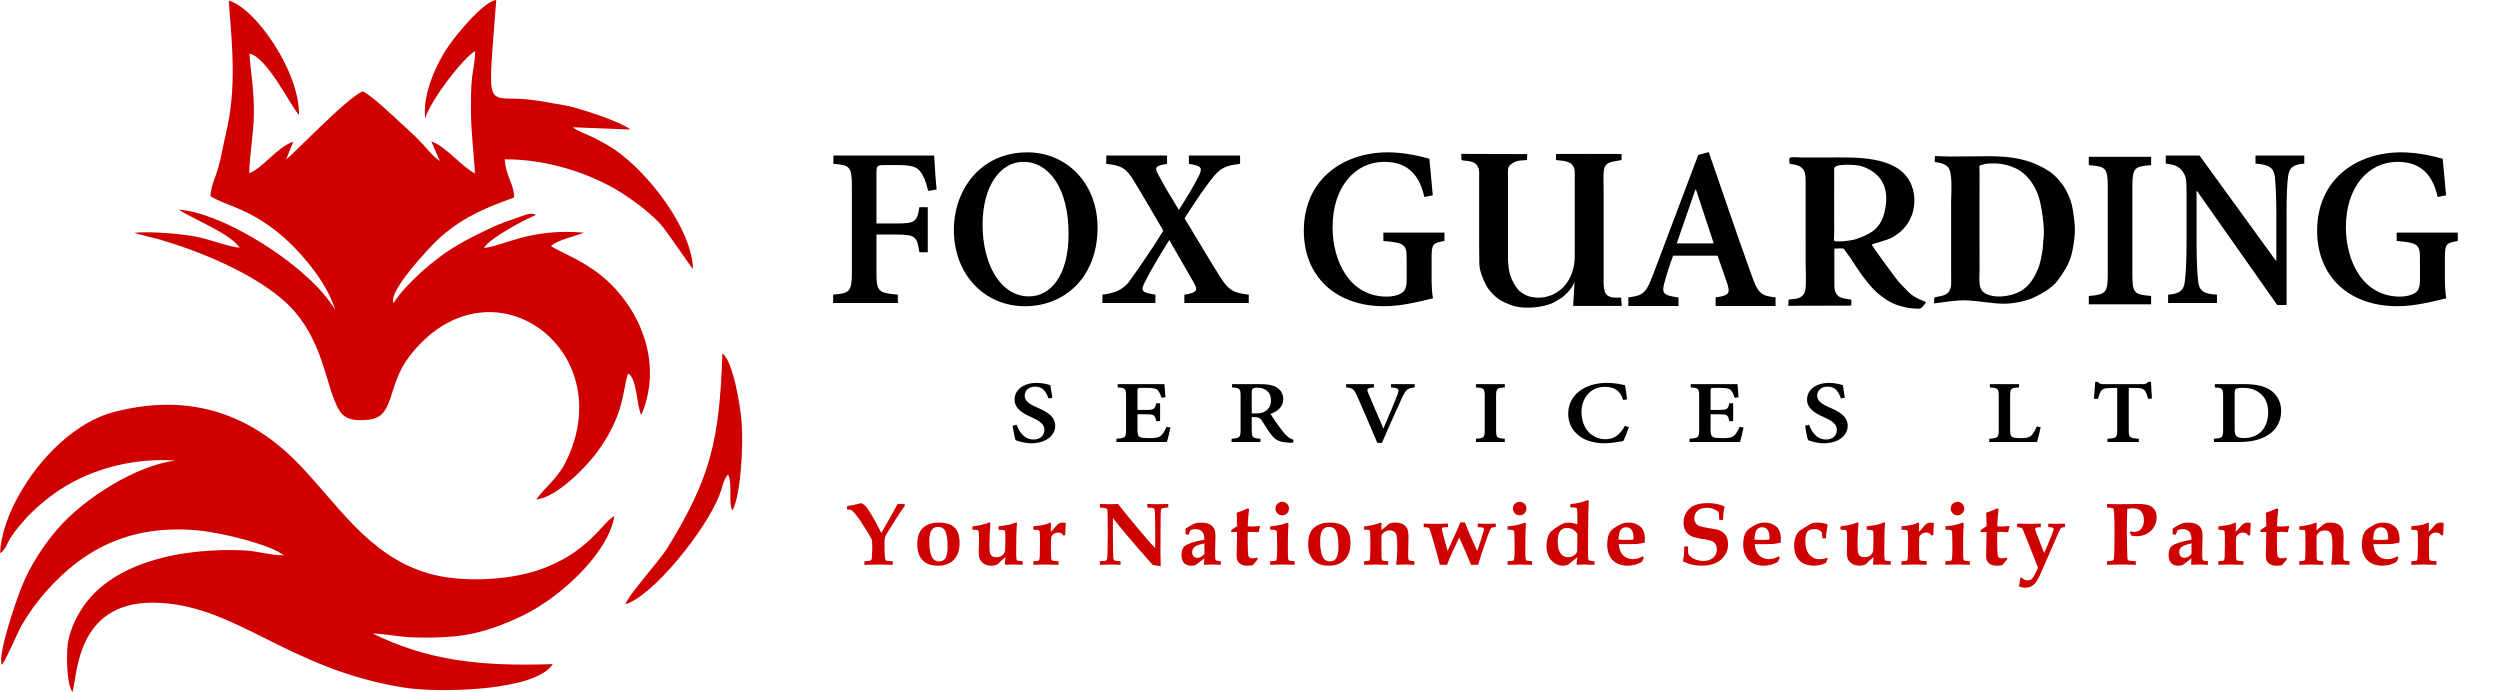 <?xml version="1.0" encoding="UTF-8"?>
<!DOCTYPE svg PUBLIC "-//W3C//DTD SVG 1.1//EN" "http://www.w3.org/Graphics/SVG/1.1/DTD/svg11.dtd">
<!-- Creator: CorelDRAW 2021 (64-Bit) -->
<svg xmlns="http://www.w3.org/2000/svg" xml:space="preserve" width="16.39in" height="4.536in" version="1.1" style="shape-rendering:geometricPrecision; text-rendering:geometricPrecision; image-rendering:optimizeQuality; fill-rule:evenodd; clip-rule:evenodd"
viewBox="0 0 3070.03 849.69"
 xmlns:xlink="http://www.w3.org/1999/xlink"
 xmlns:xodm="http://www.corel.com/coreldraw/odm/2003">
 <defs>
  <style type="text/css">
   <![CDATA[
    .fil0 {fill:none}
    .fil3 {fill:black}
    .fil1 {fill:#CF0000}
    .fil2 {fill:black;fill-rule:nonzero}
    .fil4 {fill:#CF0000;fill-rule:nonzero}
   ]]>
  </style>
 </defs>
 <g id="Layer_x0020_1">
  <rect class="fil0" y="2.8" width="3070.03" height="846.89"/>
  <g id="_2745246429792">
   <path class="fil1" d="M522.11 145.3c6.74,-22.47 45.51,-72.87 61.25,-82.71 0.52,9.22 -2.6,23.39 -3.63,32.08 -1.54,13.03 -1.45,26.67 -1.46,39.82 -0.03,28.2 3.61,52.49 4.88,78.43 -15.9,-7.84 -35.9,-33.41 -53.63,-39.37l10.64 24.25c-8.17,-5.19 -16.07,-15.56 -22.48,-22.29 -8.27,-8.68 -14.09,-13.96 -22.9,-21.94 -12.02,-10.88 -36.84,-35.25 -49.35,-41.38 -18.65,6.98 -88.45,80.44 -94.14,83.58l8.83 -21.73c-19.79,6.32 -38.39,33.5 -54.17,38.56 0.69,-25.68 5.37,-46.23 5.74,-73.4 0.38,-28.37 -3.76,-48.1 -5.41,-73.36 22.23,4.38 53.02,68.87 60.87,75.24 0.47,-54.64 -54.67,-131.99 -86.28,-140.27 4.21,56.24 9.88,106.99 -3.62,163.66 -3.16,13.27 -5.31,26.51 -8.54,38.84 -3.41,13.02 -9.57,24.14 -10.37,37.42 16.69,11.76 52.01,15.07 94.55,54.87 22,20.58 48.72,52.7 58.86,85.31 -32.13,-54.73 -138.75,-120.24 -192.28,-123.41 18.41,12.17 62.64,28.76 74.81,46.75 -15.87,-1.71 -36.48,-10.41 -54.87,-13.83 -19.13,-3.56 -54.6,-6.31 -74.31,-4.65 1.6,1.4 26.93,7.12 30.89,8.37 50.25,14.66 110.71,39.98 149.54,72.51 46.67,39.08 52.44,94.14 65.46,125.95 7.58,18.51 14.32,25.6 41.65,22.81 32.79,-3.34 21.73,-41.08 50.25,-78.02 97.94,-126.84 261.21,-8.79 191.56,130.43 -10.01,20 -25.71,31.11 -35.91,45.53 25.08,-2.28 61.79,-40.49 75.03,-58.53 34.18,-46.56 31.15,-78.76 37.64,-96.02 11.12,4.68 10.38,40.32 16.31,50.85 20.78,-48.45 9.3,-100.12 -19.44,-139.65 -14.27,-19.62 -29.43,-32.84 -47.54,-44.09 -8.6,-5.34 -17.87,-10.24 -28.03,-15.17 -6.77,-3.28 -12.37,-6.02 -15.94,-8.62 9.08,-7.86 27.5,-11.3 40.5,-16.38 -66.29,-5.89 -99.33,16.78 -122.77,18.72 6.53,-11.8 50.87,-35.35 63.8,-40.43 -4.54,-2.39 -7.7,-1.56 -12.55,-0.2 -3.37,0.94 -9.36,3.3 -13.82,4.8 -8.63,2.89 -16.73,5.66 -25.83,9.9 -19.17,8.94 -32.14,15.15 -48.24,24.97 -25.55,15.59 -58.76,44.64 -74.47,68.56 -7.14,-13.41 43.85,-68.41 56.35,-79.62 27.11,-24.3 53.97,-36.53 91.82,-49.83 -0.03,-16.5 -10.46,-26.35 -11.57,-46.93 52.66,-0.32 104.02,17.4 139.1,38.53 16.97,10.22 36.79,25.08 50.46,39.14 9.22,9.48 39.37,55.53 41.6,56.88 -1.17,-48.3 -53.65,-117.27 -96.05,-146.42 -7.15,-4.92 -17.45,-10.52 -25.62,-14.63 -8.69,-4.37 -19.84,-7.82 -25.94,-12.87l70.73 2.77c-11.94,-9.98 -66.5,-27.49 -80.61,-29.7 -14.68,-2.29 -26.64,-5.2 -42.66,-6.98 -55.97,-6.22 -51.97,21.07 -41.46,-122.41 -15.53,1.82 -48.22,41.42 -59.3,57.57 -13.33,19.43 -31.63,57.79 -27.95,87.73z"/>
   <path class="fil1" d="M-0 679.28c7.2,-4.21 7.78,-10.92 13.05,-18.96 2.62,-3.99 4.72,-7.15 7.72,-10.84 6.66,-8.16 12.6,-15 19.02,-21.09 14.05,-13.33 29.21,-25.09 45.82,-34.36 34.6,-19.31 79.06,-31.63 129.84,-28.51 -47.95,6.11 -111.53,45.54 -144.91,84.18 -16.22,18.77 -33.11,43.68 -44.21,71.38 -6.12,15.28 -29.7,83.11 -24.2,95.46 6.19,-7.6 19.01,-39.63 24.98,-49.69 9.01,-15.19 17.43,-26.63 27.69,-38.5 49.73,-57.5 109.84,-84.71 189.97,-76.8 28.35,2.8 87.76,17.39 103.56,30.4 -16.98,0.08 -31.02,-5.21 -49.18,-6.05 -72.1,-3.32 -167.42,12.71 -203.45,79.51 -6.53,12.1 -12.4,26.03 -13.19,42.38 -0.67,13.77 -0.24,43.76 6.42,51.91 5.98,-17.62 3.39,-110.28 99.1,-109.55 101.03,0.77 162.54,80.97 307.9,104.24 43.58,6.98 162.24,4.29 182.82,-28.8 -89.6,3.03 -153.19,-4.45 -220.82,-37.38 4.31,-1.13 35.16,4.1 46.51,4.47 17.34,0.57 37.11,0.47 54.34,-1.23 31.26,-3.08 59.5,-13.96 84.4,-26.13 43.97,-21.49 103.42,-74.78 111.28,-121.51 -13.91,6.35 -31.7,45.96 -94.74,66.76 -37.37,12.33 -94.62,15.2 -134.71,3.31 -74.67,-22.14 -113.18,-89 -161.83,-137.74 -52.84,-52.94 -125.63,-86.09 -224.19,-59.92 -71.36,18.95 -136.25,111.59 -138.99,173.06z"/>
   <path class="fil1" d="M767.85 742.11c32.9,-9.39 98.64,-90.22 115.63,-134.14 3.96,-10.23 4.35,-18.19 10.51,-25.32 6.18,12.6 -0.34,36.03 5.56,44.26 10.55,-20.99 13.19,-80.2 11.2,-107.69 -1.67,-23.11 -11.21,-76.87 -23.72,-85.13 -3.45,107.83 -14.86,153.47 -67.92,239.51 -9.4,15.23 -46.68,55.97 -51.27,68.51z"/>
  </g>
  <g id="_2745246428784">
   <path class="fil2" d="M1292.29 488.46c-1.07,-7 -1.93,-11.63 -2.47,-15.51 -3.38,-0.99 -9.65,-2.73 -16.62,-2.73 -17.17,0 -27.34,9.1 -27.34,20.49 0,11.22 10.31,17.07 21.21,21.8 9.24,4.23 15.44,8.27 15.44,15.27 0,7.24 -5.2,11.97 -13.37,11.97 -12.44,0 -18.55,-11.49 -20.69,-18.16l-4.93 1.23c0.93,6.53 2.45,14.92 3.66,17.74 1.54,0.57 3.65,1.44 7.13,2.26 3.38,0.81 7.45,1.56 12.24,1.56 17.55,0 29.27,-9.36 29.27,-21.44 0,-11.51 -10.17,-17.31 -21.76,-22.27 -10.38,-4.51 -15.71,-8.15 -15.71,-14.91 0,-5.97 4.79,-10.94 12.85,-10.94 10.31,0 13.83,7.64 16.3,14.46l4.79 -0.81zm140.22 35.72c-2.06,4.75 -4.2,8.23 -6.51,10.49 -2.75,2.73 -6.86,3.42 -14.17,3.42 -5.31,0 -9.69,-0.22 -11.83,-1.26 -2.32,-1.11 -3.18,-3.6 -3.18,-8.7l0 -19.35 9.69 0c10.49,0 11.7,0.45 13.35,8.45l4.73 0 0 -21.96 -4.73 0c-1.65,7.48 -2.86,8.17 -13.35,8.17l-9.69 0 0 -23.24c0,-3.6 0.45,-3.82 4.77,-3.82l7.65 0c7.56,0 11.04,0.97 12.63,2.95 1.79,2.16 3.27,4.98 4.38,9.16l4.93 -0.57c-0.59,-6.33 -1.14,-14.14 -1.27,-16.16l-57.43 0 0 4.04c9.13,0.57 10.31,1.15 10.31,10.42l0 42.15c0,9.04 -1.18,9.63 -11.83,10.42l0 4.05 61.94 0c1.14,-3.18 3.66,-13.67 4.4,-17.9l-4.79 -0.75zm155.99 15.94c-2.66,-0.79 -5.25,-2.02 -8.24,-4.87 -2.72,-2.37 -5.06,-5.34 -9.45,-11.31 -3.79,-5.01 -8.58,-12.36 -10.65,-15.55 8.92,-3.28 15.71,-8.74 15.71,-18.36 0,-6.79 -3.54,-11.65 -8.58,-14.48 -4.93,-2.83 -11.06,-3.82 -20.96,-3.82l-33.4 0 0 4.04c9.24,0.57 10.51,1.29 10.51,10.21l0 42.37c0,9.06 -1.41,9.75 -11.03,10.44l0 4.04 35.4 0 0 -4.04c-9.52,-0.69 -10.65,-1.38 -10.65,-10.44l0 -16.14 3.45 0c4.86,0 6.93,1.27 8.99,4.35 3.52,5.52 7.45,12.03 11.15,16.77 5.13,7 10.06,9.85 22.89,10.33 1.48,0 3,0.1 4.2,0.1l0.66 -3.64zm-51.34 -32.42l0 -25.89c0,-2.73 0.27,-3.9 1.27,-4.47 0.8,-0.75 2.59,-1.21 5.84,-1.21 8.06,0 16.49,4.17 16.49,15.53 0,5.62 -1.91,9.97 -6.56,13.1 -2.86,2.08 -6.79,2.95 -12.24,2.95l-4.79 0zm200.06 -35.96l-29 0 0 4.04c9.97,0.93 10.38,2.14 7.79,9.04 -3.41,9.33 -10.38,25.62 -17.03,41.16l-0.27 0c-5.86,-13.27 -15.1,-35.25 -18.69,-43.83 -1.73,-4.47 -1.59,-5.56 7.11,-6.37l0.14 -4.04 -34.2 0 0 4.04c7.45,0.57 9.51,1.9 13.06,9.61 5.83,12.94 16.9,38.55 25.21,58.51l5.72 0c9.58,-22.45 21.69,-48.66 25.07,-56.35 4.93,-9.87 6.99,-10.96 15.1,-11.77l0 -4.04zm110.68 71.09l0 -4.04c-9.52,-0.69 -10.65,-1.27 -10.65,-10.42l0 -42.17c0,-9.16 1.13,-9.85 10.65,-10.42l0 -4.04 -35.43 0 0 4.04c9.51,0.57 10.79,1.27 10.79,10.42l0 42.17c0,9.04 -1.27,9.73 -10.79,10.42l0 4.04 35.43 0zm147.56 -19.92c-6.25,10.98 -12.9,16.48 -23.82,16.48 -16.89,0 -29.52,-13.41 -29.52,-33.31 0,-16.38 10.31,-31.02 28.59,-31.02 11.06,0 18.78,3.98 22.62,16.2l4.72 -0.81c-0.66,-6.67 -1.45,-11.42 -2.59,-17.43 -3.52,-0.75 -12.1,-2.83 -21.76,-2.83 -28.34,0 -47.93,15.27 -47.93,38.14 0,17.41 13.35,36.04 44.82,36.04 8.7,0 19.48,-2.14 22.87,-2.73 2,-3.92 5.06,-11.97 6.79,-17.05l-4.79 -1.68zm140.86 1.26c-2.07,4.75 -4.2,8.23 -6.51,10.49 -2.75,2.73 -6.86,3.42 -14.17,3.42 -5.31,0 -9.7,-0.22 -11.83,-1.26 -2.31,-1.11 -3.18,-3.6 -3.18,-8.7l0 -19.35 9.69 0c10.49,0 11.69,0.45 13.35,8.45l4.72 0 0 -21.96 -4.72 0c-1.66,7.48 -2.86,8.17 -13.35,8.17l-9.69 0 0 -23.24c0,-3.6 0.45,-3.82 4.77,-3.82l7.65 0c7.56,0 11.03,0.97 12.62,2.95 1.79,2.16 3.27,4.98 4.38,9.16l4.93 -0.57c-0.59,-6.33 -1.13,-14.14 -1.27,-16.16l-57.43 0 0 4.04c9.13,0.57 10.31,1.15 10.31,10.42l0 42.15c0,9.04 -1.18,9.63 -11.83,10.42l0 4.05 61.95 0c1.14,-3.18 3.66,-13.67 4.4,-17.9l-4.79 -0.75zm129.19 -35.72c-1.07,-7 -1.93,-11.63 -2.47,-15.51 -3.38,-0.99 -9.65,-2.73 -16.62,-2.73 -17.17,0 -27.34,9.1 -27.34,20.49 0,11.22 10.31,17.07 21.21,21.8 9.24,4.23 15.44,8.27 15.44,15.27 0,7.24 -5.2,11.97 -13.37,11.97 -12.44,0 -18.55,-11.49 -20.69,-18.16l-4.93 1.23c0.93,6.53 2.45,14.92 3.66,17.74 1.54,0.57 3.65,1.44 7.13,2.26 3.38,0.81 7.45,1.56 12.24,1.56 17.55,0 29.27,-9.36 29.27,-21.44 0,-11.51 -10.17,-17.31 -21.76,-22.27 -10.38,-4.51 -15.71,-8.15 -15.71,-14.91 0,-5.97 4.79,-10.94 12.85,-10.94 10.31,0 13.83,7.64 16.3,14.46l4.79 -0.81z"/>
   <path class="fil2" d="M2501.23 523.71c-2.04,5.22 -4.38,8.7 -6.52,10.96 -2.86,2.85 -7.24,3.42 -12.83,3.42 -4.31,0 -8.06,-0.22 -10.17,-1.15 -2.61,-0.99 -3.2,-3.15 -3.2,-8.47l0 -42.27c0,-9.16 1.14,-9.85 10.93,-10.42l0 -4.04 -35.83 0 0 4.04c9.65,0.57 10.92,1.27 10.92,10.42l0 42.15c0,9.04 -1.27,9.73 -11.65,10.42l0 4.05 58.63 0c1.07,-3.07 3.66,-13.9 4.52,-18.14l-4.79 -0.99zm141.45 -34.3c-0.41,-6.73 -1.06,-15.75 -1.2,-20.49l-3.41 0c-1.93,2.14 -3.25,2.83 -6.58,2.83l-48.48 0c-3.38,0 -4.84,-0.34 -6.77,-2.83l-3.27 0c-0.27,5.78 -1,13.43 -1.52,20.91l4.9 0c1.54,-4.98 2.61,-8.58 4.41,-10.38 1.73,-1.98 4.04,-3.07 13.3,-3.07l5.97 0 0 52c0,8.92 -1.04,9.73 -11.97,10.42l0 4.04 38.56 0 0 -4.04c-11.31,-0.69 -12.42,-1.5 -12.42,-10.42l0 -52 6.97 0c7.79,0 10.06,0.69 12.24,2.83 1.93,1.92 3.13,4.98 4.54,10.62l4.72 -0.41zm77.23 -17.67l0 4.04c9.13,0.59 10.17,1.29 10.17,10.44l0 42.13c0,9.16 -1.18,9.73 -11.31,10.42l0 4.05 30.38 0c15.44,0 27.93,-2.83 36.92,-9.14 9.54,-6.27 15.26,-15.89 15.26,-29.22 0,-10.33 -4.52,-18.26 -10.49,-23.36 -8.04,-6.79 -19.73,-9.38 -35.42,-9.38l-35.52 0zm24.34 11.87c0,-3.42 0.32,-4.98 1.39,-5.92 1.07,-0.75 3.65,-1.44 8.45,-1.44 8.04,0 14.83,1.8 20.03,5.79 7.38,4.75 11.29,13.67 11.29,24.23 0,18.89 -11.04,31.69 -29.73,31.69 -8.7,0 -11.42,-2.49 -11.42,-10.19l0 -44.17z"/>
  </g>
  <g id="_2745246429744">
   <path class="fil2" d="M1150.15 232.76c-1.57,-15.53 -2.7,-35.14 -2.99,-41.79l-123.77 0 0 10.28c19.95,1.46 22.69,3.23 22.69,27.22l0 105.86c0,23.99 -2.74,25.76 -22.99,27.52l0 10.28 79.46 0 0 -10.28c-23.82,-2.07 -26.28,-3.53 -26.28,-27.52l0 -46.28 24.12 0c23.58,0 25.73,2.37 28.58,21.73l10.3 0 0 -55.3 -10.3 0c-2.84,17.9 -5,19.96 -28.58,19.96l-24.12 0 0 -61.96c0,-9.17 1.03,-9.73 10.05,-9.73l16.52 0c16.37,0 23.28,2.07 27.55,8.42 4.17,5.44 6.71,12.1 9.41,23.34l10.34 -1.77zm111.47 -45.67c-58.04,0 -90.29,46.53 -90.29,95.28 0,54.04 37.01,93.71 87.3,93.71 49.12,0 89.16,-35.99 89.16,-96.54 0,-55.96 -39.46,-92.45 -85.88,-92.45l-0.29 0zm-5 11.7c31.47,0 55.58,32.21 55.58,88.42 0,51.42 -22.11,76.77 -48.58,76.77 -34.76,0 -57.01,-38.97 -57.01,-87.97 0,-48.44 22.55,-77.23 49.71,-77.23l0.3 0zm276.86 173.36l0 -10.28c-18.53,-2.07 -25,-5.29 -36.18,-23.49 -14.21,-22.74 -27.69,-45.52 -42.65,-70.32 15.25,-23.8 25.3,-38.16 32.6,-47.44 10.93,-14.52 17.65,-17.29 35.58,-19.36l0 -10.28 -62.84 0 0 10.28c16.37,2.37 16.91,5.14 11.76,15.63 -6.47,12.75 -15.64,27.68 -24.12,40.93 -10.88,-17.84 -20.1,-33.22 -25.98,-44.76 -3.43,-6.96 -3.72,-9.43 11.47,-11.8l0 -10.28 -74.61 0 0 10.28c18.78,1.76 24.71,5.75 33.87,20.82 11.76,19.05 22.79,38.71 36.18,61.2 -18.24,29.69 -35.88,54.09 -42.94,63.82 -7.74,9.02 -17.06,13.01 -31.86,14.77l0 10.28 65.05 0 0 -10.28c-17.11,-2.62 -18.53,-4.69 -12.65,-15.93 6.47,-13.01 17.65,-32.06 29.71,-51.17 17.65,30.9 26.13,45.12 30.29,52.63 4.85,8.72 4.56,12.1 -11.76,14.47l0 10.28 79.07 0z"/>
   <path class="fil2" d="M1773.83 285.64l-75.02 0 0 10.28c27.04,2.37 28.6,4.29 28.6,23.34l0 24.8c0,9.58 -2.4,13.61 -6.87,16.23 -4.32,2.52 -10.8,3.98 -17.57,3.98 -45.73,0 -66.53,-43.56 -66.53,-85.25 0,-50.36 28.46,-80.25 63.25,-80.25 23.31,0 42.39,10.33 49.41,43.15l10.35 -2.07c-1.72,-20.47 -3.29,-35.34 -4.17,-44.92 -9.32,-2.52 -29.44,-7.86 -50.83,-7.86 -54.22,0 -103.33,32.31 -103.33,96.49 0,55 38.17,92.5 98.57,92.5 21.54,0 43.52,-5.75 60.06,-9.73 -1.47,-7.81 -1.72,-16.99 -1.72,-26.57l0 -22.74c0,-17.59 1.42,-18.5 15.8,-21.12l0 -10.28z"/>
   <path class="fil2" d="M2180.43 375.75l0 -10.5c-18.08,-2.11 -21.73,-4.78 -30.09,-29.22 -17.43,-47.95 -35.2,-101.2 -51.93,-149.2l-12.87 3.35 -55.28 146.42c-9.06,24.13 -12.57,26.24 -30.65,28.66l0 10.5 61.64 0 0 -10.5c-19.78,-2.42 -21.13,-5.4 -16.57,-20.63 3.1,-11.47 6.61,-21.61 9.96,-30.66l54.58 0c4.56,12.71 8.81,25.67 12.02,34.73 3.71,11.78 1.9,14.15 -14.37,16.57l0 10.5 73.56 0zm-75.91 -76.81l-45.47 0c7.61,-21.56 15.12,-43.78 22.88,-65.91l0.9 0 21.68 65.91z"/>
   <path class="fil2" d="M2641.66 373.76l0 -10.28c-20.56,-1.76 -23.01,-3.23 -23.01,-26.57l0 -107.48c0,-23.34 2.45,-25.1 23.01,-26.57l0 -10.28 -76.54 0 0 10.28c20.56,1.46 23.31,3.23 23.31,26.57l0 107.48c0,23.04 -2.75,24.8 -23.31,26.57l0 10.28 76.54 0z"/>
   <path class="fil2" d="M2829.76 190.97l-59.89 0 0 9.98c16.86,1.16 22.47,5.14 23.76,16.23 0.8,8.27 1.82,21.28 1.82,45.82l0 56.92 -0.76 0 -93.58 -128.95 -41.47 0 0 9.98c10.46,1.16 16.28,3.22 20.87,9.88 4.45,6.65 4.67,10.03 4.67,28.83l0 59.54c0,23.64 -1.02,36.95 -2.04,45.82 -1.07,11.85 -6.94,15.98 -20.6,16.84l0 10.28 59.98 0 0 -10.28c-16.86,-0.86 -22.21,-4.99 -23.23,-17.44 -0.8,-8.27 -1.82,-21.58 -1.82,-45.22l0 -64.73 0.49 0 98.56 140.09 11.48 0 0 -111.56c0,-24.55 0.76,-37.56 1.83,-46.13 1.29,-11.09 6.63,-15.07 19.93,-15.93l0 -9.98z"/>
   <path class="fil2" d="M3018.23 285.64l-75.02 0 0 10.28c27.04,2.37 28.61,4.29 28.61,23.34l0 24.8c0,9.58 -2.4,13.61 -6.87,16.23 -4.31,2.52 -10.79,3.98 -17.56,3.98 -45.73,0 -66.53,-43.56 -66.53,-85.25 0,-50.36 28.46,-80.25 63.25,-80.25 23.3,0 42.39,10.33 49.41,43.15l10.35 -2.07c-1.72,-20.47 -3.29,-35.34 -4.17,-44.92 -9.32,-2.52 -29.44,-7.86 -50.83,-7.86 -54.22,0 -103.33,32.31 -103.33,96.49 0,55 38.17,92.5 98.57,92.5 21.54,0 43.52,-5.75 60.06,-9.73 -1.47,-7.81 -1.72,-16.99 -1.72,-26.57l0 -22.74c0,-17.59 1.42,-18.5 15.8,-21.12l0 -10.28z"/>
   <path class="fil3" d="M1933.6 346.23l-1.73 29.5 59.7 -0.03 -0.8 -10.29c-7.03,0.3 -17.32,1.06 -19.97,-7.19 -1.71,-5.34 -1.5,-10.15 -1.5,-16.18l0 -111.82c0,-7.56 -1.02,-21.13 1.88,-26.13 0.9,-1.55 2.57,-3.09 4.58,-4.12 3.9,-2 13.73,-2.61 15.56,-3.68l0.01 -7.18c-0.46,-0.18 -80.28,-0.09 -80.42,-0.01l-0.21 7.21c2.15,1.07 11.46,0.34 17.62,4.06 1.62,0.98 2.5,2.13 3.65,3.73 2.25,3.14 1.88,7.9 1.88,12.77l-0.02 95.42c-0.01,7.87 -0.38,12.03 -2.15,18.63 -3.39,12.64 -10.74,23.42 -22.16,29.5 -7.49,3.99 -15.61,5.77 -24.1,4.94 -3.33,-0.33 -6.59,-0.95 -8.63,-1.67 -4.07,-1.43 -8,-3.97 -11.14,-6.53 -0.13,-0.11 -0.35,-0.33 -0.44,-0.43 -7.26,-8.21 -12.28,-19.91 -12.83,-30.91 -0.11,-2.25 -0.51,-4.17 -0.52,-6.86l-0.04 -102.26c0,-1.51 -0.21,-6.28 0.1,-8.89 0.4,-3.46 2.3,-5.22 5.01,-7.08 3.42,-2.35 6.37,-3.3 11.36,-3.69 2.58,-0.2 5.76,-0.17 6.96,-0.68l0.18 -7.13 -80.79 -0.25c-0.22,1.54 -0.05,3.89 -0.08,5.53 -0.02,1.8 0.69,2.34 1.87,2.51 4.33,0.63 9.91,0.68 13.97,2.94 4.25,2.37 6.03,7.37 6.02,12.03l0 89.82c0,7.51 0.08,15.02 0.21,22.37 0.16,8.34 5,20.23 9.06,27.3 3.73,6.49 11.35,14.26 18.2,17.99 5.38,2.93 12.32,5.61 16.14,6.6 13.62,3.53 33.81,1.69 46.72,-4 1.54,-0.68 10.35,-5.88 11.86,-7 5.37,-3.99 12.4,-11.82 14.67,-18.32 0.07,-0.2 0.16,-0.38 0.31,-0.52z"/>
   <path class="fil3" d="M2315.77 252.25c-3.55,25.08 -13.45,33.66 -37.15,41.6 -3.19,1.07 -13.74,2.49 -17.26,2.52 -11.6,0.09 -8.9,1.46 -8.9,-10.69 0,-26.11 -0.16,-52.55 -0.04,-78.61 0.03,-6.88 27.97,-4.72 32.94,-3.18 22.79,7.04 33.87,24.02 30.42,48.36zm-98.74 103.55c-2.47,14.39 -18.36,10.3 -20.64,12.47l-0.3 7.26 77.43 -0.19 -0.01 -7.22c-1.03,-0.72 -12.57,-1.05 -16.27,-4.78 -4.81,-4.84 -4.59,-9.91 -4.59,-16.4 0,-13.87 0,-27.74 0,-41.61 14.55,-0.48 9.69,-1.58 16.96,7.69 3.17,4.05 6.79,9.99 9.73,14.42 6.38,9.62 13.37,19.27 21.06,27.38 7.22,7.62 19.23,16.4 28.89,19.62 6.22,2.08 13.16,3.95 19.97,4.32 3.04,0.16 9.09,1.16 10.76,-1.16 0.98,-1.36 5.23,-5.23 5.11,-6.71 -0.12,-0.13 -15.01,-5.18 -21.86,-12.65 -5.55,-6.06 -11.51,-11.25 -16.24,-18.05 -3.22,-4.63 -28.56,-38.14 -28.31,-39.92 1.16,-0.79 19.57,-5.54 24.8,-8.53 7.51,-4.31 12.32,-8.19 17.73,-15.31 11.13,-14.67 12.45,-35.99 5.03,-51.64 -16.16,-34.07 -68.09,-31.49 -101.02,-31.39 -11.15,0.04 -22.3,0.05 -33.45,0.02 -3.07,-0.01 -14.49,-1.67 -14.5,1.64 -0.04,9.13 0.22,4.99 8.88,7.68 11.24,3.49 11.2,11.45 11.2,21.87l0.01 98.68c0,8.45 0.94,25 -0.35,32.51z"/>
   <path class="fil3" d="M2509.52 293.23c-0.68,4.11 -0.48,9.12 -1.17,13.66 -0.65,4.28 -1.46,8.52 -2.38,12.77 -1.66,7.64 -4.71,14.93 -8.71,21.64 -8.89,14.89 -21.11,21.05 -38.22,22.66 -7.76,0.73 -18.92,-0.67 -24.2,-5.97 -5.55,-5.57 -3.86,-18.39 -3.86,-26.35 0,-40.03 -0.2,-80.44 -0.01,-120.42 0.05,-9.72 -1.9,-6.92 5.43,-9.53 3.02,-1.07 10.95,-1.11 14.36,-1 8.53,0.27 16.99,2.47 24.61,6.03 13.68,6.38 22.8,19.81 27.6,33.06 4.19,11.57 8.53,41.52 6.54,53.46zm-134.2 72.39l-0.19 6.98 20.74 -2.71c6.97,-0.83 15.4,-1.31 22.38,-0.85 14.21,0.92 29.43,3.95 43.22,3.95 11.44,-0 28.23,-3.4 38.43,-8.66 9.86,-5.08 20.3,-10.91 27.1,-19.95 6.66,-8.85 13.62,-19.68 16.45,-30.13 3.32,-12.24 5.69,-28.89 4.07,-41.53 -2,-15.54 -2.19,-22.72 -9.36,-37.11 -4.62,-9.27 -12.87,-19.48 -21.68,-25.22 -23.47,-15.28 -46.94,-18.6 -75.54,-18.57 -15.64,0.02 -31.12,0.44 -46.81,0.41 -3.8,-0.01 -7.65,-0.28 -11.43,-0.34 -7.4,-0.11 -6.5,-1.98 -6.72,4.79 -0.1,3.27 0.2,2.01 3.19,2.78 1.37,0.35 3.52,0.82 4.89,1.02 2.02,0.3 6.01,2.65 7.67,4.16 6.74,6.16 4.33,32.69 4.33,42.05l0 92.85c-0,6.56 1.12,14.36 -3.53,19.67 -4.38,5 -14.07,4.55 -17.21,6.42z"/>
  </g>
  <g id="_2745246402288">
   <path class="fil4" d="M1061.41 693.62l0 -4.36c3.62,0 6.15,-0.33 7.55,-0.96 0.84,-0.38 1.38,-1.2 1.64,-2.44 0.07,-0.36 0.24,-3.82 0.47,-10.38l0.05 -3.89c0,-4.8 -0.24,-7.8 -0.69,-9 -0.78,-1.98 -3.53,-6.71 -8.22,-14.15 -4.69,-7.44 -8.27,-12.73 -10.76,-15.89 -2.49,-3.18 -4.58,-5.26 -6.29,-6.26 -0.6,-0.35 -1.38,-0.53 -2.35,-0.53l-2.56 0.11 0 -4.25c5.89,-1.02 11.73,-2.26 17.47,-3.71 1.89,0.89 3.46,1.93 4.69,3.15 1.8,1.8 4.31,5.35 7.51,10.62 3.22,5.27 7.29,12.87 12.27,22.82l4.36 -7.47c3.96,-6.76 9.2,-16.15 15.71,-28.13l8.67 0 0 2.67c-1.87,2.24 -5.38,7.35 -10.49,15.35 -8.02,12.58 -12.49,19.95 -13.42,22.13 -0.56,1.38 -0.85,4.13 -0.85,8.26 0,8.35 0.18,14.24 0.53,17.66 0.18,1.8 0.64,2.95 1.4,3.4 0.75,0.47 3.49,0.76 8.22,0.91l0 4.36c-5.15,-0.22 -10.38,-0.33 -15.71,-0.33 -5.85,0 -12.26,0.11 -19.2,0.33zm65.02 -25.35c0,-8.42 1.96,-14.73 5.91,-18.97 4.73,-5 11.55,-7.51 20.46,-7.51 8.87,0 15.37,2 19.44,6.02 4.09,4.02 6.13,10.37 6.13,19.02 0,8.93 -2.35,15.8 -7.06,20.62 -4.71,4.84 -11.26,7.26 -19.64,7.26 -8.24,0 -14.49,-2.25 -18.8,-6.76 -4.29,-4.51 -6.44,-11.07 -6.44,-19.67zm14.73 -3.64c0,9.46 1.22,16.18 3.64,20.2 1.87,3.09 4.71,4.64 8.47,4.64 3.31,0 5.87,-1.31 7.67,-3.95 1.8,-2.64 2.69,-7.42 2.69,-14.35 0,-9.53 -1.11,-16.11 -3.31,-19.78 -1.82,-2.91 -4.64,-4.36 -8.49,-4.36 -3.31,0 -5.91,1.33 -7.82,4 -1.91,2.65 -2.85,7.2 -2.85,13.6zm52.92 -14.11l0 -4.15c5.65,-0.53 10.93,-1.54 15.84,-3.04l5.26 -1.87c0.64,0 0.95,0.4 0.95,1.22l-0.2 3.15c-0.6,8.16 -0.89,16.06 -0.89,23.66 0,4.89 0.25,8.15 0.74,9.76 0.51,1.62 1.4,2.87 2.71,3.76 1.29,0.89 3.04,1.33 5.22,1.33 2.53,0 4.75,-0.69 6.65,-2.07 1.91,-1.38 3.09,-2.91 3.53,-4.58 0.45,-1.65 0.67,-6.42 0.67,-14.24 0,-6.27 -0.11,-9.95 -0.33,-11.02 -0.13,-0.56 -0.38,-0.95 -0.73,-1.16 -0.55,-0.29 -2.95,-0.53 -7.24,-0.75l0 -4.15c7.27,-0.82 12.62,-1.78 16.04,-2.87l5.64 -2.04c0.6,0 0.91,0.38 0.91,1.13l-0.11 1.44c-0.58,6.18 -0.87,17.4 -0.87,33.66 0,4.96 0.15,8.09 0.42,9.38 0.18,0.6 0.47,1.02 0.85,1.27 0.56,0.33 2.8,0.62 6.69,0.91l0 4.36c-4.07,-0.22 -8.13,-0.33 -12.13,-0.33 -3.27,0 -6.31,0.11 -9.11,0.33l-0.47 -0.96c0.16,-1.76 0.31,-4.56 0.44,-8.36 -3.29,2.65 -6.49,5.58 -9.58,8.76 -2.51,1.11 -5,1.65 -7.44,1.65 -3.27,0 -6.11,-0.65 -8.53,-1.96 -2.4,-1.31 -4.18,-3.02 -5.35,-5.13 -1.15,-2.11 -1.73,-5.09 -1.73,-8.91l0.11 -5.8c0.11,-3.58 0.16,-6.49 0.16,-8.73 0,-6.31 -0.13,-10.07 -0.38,-11.31 -0.18,-0.82 -0.55,-1.4 -1.13,-1.73 -0.56,-0.35 -2.76,-0.54 -6.62,-0.62zm74.93 43.1l0 -4.36c3.58,-0.18 5.64,-0.38 6.16,-0.64 0.42,-0.22 0.76,-0.55 1,-1.02 0.4,-0.85 0.62,-2.73 0.69,-5.64 0.15,-5.2 0.22,-9.91 0.22,-14.18 0,-8.2 -0.11,-13.07 -0.33,-14.58 -0.09,-0.89 -0.42,-1.53 -0.95,-1.91 -0.53,-0.36 -2.8,-0.62 -6.8,-0.76l0 -4.15c7.16,-0.69 12.29,-1.53 15.38,-2.53l5.47 -2.05c0.49,0 0.75,0.35 0.75,1.02l-0.04 0.75c-0.13,2.24 -0.18,5.46 -0.18,9.65 1.8,-1.75 3.78,-3.95 5.96,-6.62 1.62,-1.98 3.04,-3.29 4.24,-3.89 1.2,-0.6 2.8,-0.91 4.8,-0.91 1.13,0 2.27,0.2 3.44,0.58 -0.33,3.56 -0.55,8.4 -0.65,14.53l-2.36 0.84c-0.82,-1.38 -1.71,-2.35 -2.67,-2.89 -0.96,-0.56 -2.22,-0.84 -3.76,-0.84 -2.11,0 -3.93,0.55 -5.44,1.65 -1.51,1.11 -2.49,2.36 -2.91,3.8 -0.27,1.05 -0.42,4.69 -0.42,10.87 0,9.02 0.13,14.27 0.36,15.77 0.15,1 0.47,1.67 1,2.02 0.8,0.55 3.44,0.91 7.91,1.13l0 4.36 -5.95 -0.16c-3.78,-0.11 -7.06,-0.16 -9.82,-0.16 -2.6,0 -5.65,0.05 -9.11,0.16l-6 0.16zm81.62 0l0 -4.36c4.31,-0.18 6.84,-0.47 7.58,-0.85 0.49,-0.29 0.85,-0.75 1.11,-1.38 0.38,-0.85 0.64,-3.87 0.73,-9.04 0.2,-8.55 0.29,-15 0.29,-19.35l-0.11 -22.62c0,-5.98 -0.18,-9.44 -0.58,-10.36 -0.2,-0.53 -0.55,-0.93 -1,-1.16 -0.71,-0.44 -3.38,-0.84 -8.02,-1.24l0 -4.36c5.53,0.22 9.64,0.33 12.29,0.33 2.95,0 6.29,-0.11 10.04,-0.33 8.2,10.46 17.47,21.82 27.82,34.06 6.89,8.2 12.82,14.95 17.82,20.29l0 -21.18c0,-8.04 -0.07,-14.96 -0.22,-20.78 -0.15,-3.46 -0.42,-5.58 -0.85,-6.36 -0.22,-0.42 -0.6,-0.73 -1.16,-0.91 -0.58,-0.18 -3.07,-0.42 -7.47,-0.75l0 -4.36c3.86,0.22 7.69,0.33 11.53,0.33 5.24,0 9.96,-0.11 14.22,-0.33l0 4.36c-3.96,0.25 -6.35,0.53 -7.15,0.85 -0.47,0.18 -0.84,0.42 -1.13,0.75 -0.27,0.33 -0.49,0.73 -0.64,1.24 -0.24,0.85 -0.38,3.58 -0.42,8.22l-0.16 21.37 -0.11 21.51c0,5.78 0.11,11.55 0.33,17.31l-0.69 0.75c-4.33,-0.78 -7.36,-1.29 -9.15,-1.55 -9.13,-10.11 -20.15,-22.82 -33.06,-38.09 -6.53,-7.75 -11.78,-14.26 -15.8,-19.53l0 20.71c0,5.64 0.07,12.44 0.22,20.38 0.11,5.86 0.35,9.24 0.75,10.13 0.15,0.38 0.4,0.69 0.78,0.89 0.67,0.4 3.22,0.75 7.64,1.07l0 4.36c-5.71,-0.22 -9.8,-0.33 -12.26,-0.33 -2.06,0 -6.44,0.11 -13.17,0.33zm148.59 -4.36l0 4.36 -4.13 -0.16c-2.18,-0.11 -4.35,-0.16 -6.53,-0.16 -3.36,0 -6.55,0.11 -9.55,0.33l-0.53 -0.58 0.55 -7.35 -11.09 8.33c-1.98,0.46 -3.75,0.69 -5.27,0.69 -3.75,0 -6.66,-1.13 -8.71,-3.36 -2.05,-2.24 -3.07,-5.49 -3.07,-9.8 0,-5.29 1.4,-9.02 4.2,-11.18 3.6,-2.84 11.58,-5.38 23.95,-7.62 -0.07,-4.18 -0.8,-7.22 -2.16,-9.09 -1.95,-2.6 -4.95,-3.89 -9,-3.89 -0.96,0 -1.93,0.11 -2.95,0.35 -1,0.24 -2.02,0.58 -3.04,1.09l-2.38 5.66 -3.71 -0.91 0.11 -2.38 -0.05 -2.35 -0.05 -2.13c5.44,-3.36 9.35,-5.49 11.73,-6.33 1.73,-0.64 4.15,-0.96 7.24,-0.96 4.2,0 7.6,0.64 10.24,1.89 2.62,1.27 4.55,2.98 5.75,5.16 1.22,2.16 1.82,5.33 1.82,9.49 0,1.75 -0.07,4.85 -0.22,9.35 -0.15,4.62 -0.22,8.35 -0.22,11.15 0,4.46 0.13,7.16 0.38,8.13 0.13,0.56 0.47,1 1.04,1.33 0.55,0.33 2.44,0.64 5.67,0.96zm-20.18 -21.93c-6.26,1.35 -10.35,2.82 -12.22,4.4 -1.89,1.58 -2.84,3.71 -2.84,6.38 0,2.18 0.6,3.89 1.82,5.13 1.2,1.25 2.75,1.87 4.58,1.87 2.82,0 5.71,-1.58 8.66,-4.75l0 -13.04zm33.05 -16.51l7.09 -4.66c-0.07,-6.27 -0.26,-11.78 -0.55,-16.49 4.82,-1.49 9.38,-3.31 13.67,-5.44l1.6 1.22c-0.8,5.15 -1.35,12.06 -1.64,20.71 1.64,0.29 3.26,0.44 4.84,0.44 3.62,0 6.87,-0.25 9.75,-0.76l0.47 0.33 -0.47 1.91c-0.54,2 -0.93,3.84 -1.18,5.51 -4.15,-0.29 -7.2,-0.44 -9.15,-0.44 -1.45,0 -2.87,0.07 -4.26,0.22 -0.07,3.58 -0.11,6.75 -0.11,9.49 0,11.93 0.36,18.71 1.07,20.35 0.71,1.64 2.38,2.46 5.04,2.46 0.78,0 1.62,-0.09 2.53,-0.27 0.91,-0.16 1.87,-0.42 2.89,-0.75l0.91 2.04c-2.13,2.36 -4.18,4.84 -6.2,7.4 -1.31,0.22 -2.51,0.36 -3.6,0.47 -1.09,0.11 -2.11,0.16 -3.02,0.16 -2.96,0 -5.46,-0.51 -7.46,-1.55 -2,-1.04 -3.44,-2.36 -4.35,-4 -0.89,-1.64 -1.35,-4.06 -1.35,-7.29 0,-1.71 0.09,-6.18 0.27,-13.44 0.18,-6.35 0.27,-11.38 0.27,-15.07l-2.73 -0.11c-1.13,0 -2.58,0.11 -4.36,0.33l0 -2.76zm62.54 -34.55c2.27,0 4.22,0.8 5.84,2.42 1.62,1.62 2.42,3.58 2.42,5.89 0,2.29 -0.8,4.24 -2.42,5.85 -1.62,1.62 -3.58,2.42 -5.89,2.42 -2.29,0 -4.24,-0.8 -5.86,-2.42 -1.62,-1.62 -2.42,-3.56 -2.42,-5.85 0,-2.31 0.8,-4.27 2.42,-5.89 1.62,-1.62 3.58,-2.42 5.91,-2.42zm-14.87 77.35l0 -4.36c4.04,-0.15 6.36,-0.38 6.98,-0.75 0.64,-0.36 1.04,-1.35 1.2,-2.98 0.29,-2.24 0.44,-7.18 0.44,-14.82 0,-3.29 -0.05,-6.35 -0.16,-9.16l-0.16 -6.22c0,-2.07 -0.22,-3.33 -0.65,-3.82 -0.45,-0.47 -1.65,-0.75 -3.62,-0.82l-4.02 -0.16 0 -4.15c8.56,-0.65 15.6,-2.18 21.15,-4.58l1.33 1.07c-0.51,6.8 -0.76,16.69 -0.76,29.68 0,7.51 0.13,12.06 0.36,13.62 0.18,1.09 0.51,1.8 0.98,2.13 0.47,0.33 2.8,0.64 6.95,0.96l0 4.36c-6.4,-0.22 -11.37,-0.33 -14.87,-0.33 -1.87,0 -6.91,0.11 -15.13,0.33zm46.69 -25.35c0,-8.42 1.96,-14.73 5.91,-18.97 4.73,-5 11.55,-7.51 20.46,-7.51 8.87,0 15.37,2 19.44,6.02 4.09,4.02 6.13,10.37 6.13,19.02 0,8.93 -2.35,15.8 -7.06,20.62 -4.71,4.84 -11.26,7.26 -19.64,7.26 -8.24,0 -14.49,-2.25 -18.8,-6.76 -4.29,-4.51 -6.44,-11.07 -6.44,-19.67zm14.73 -3.64c0,9.46 1.22,16.18 3.64,20.2 1.87,3.09 4.71,4.64 8.47,4.64 3.31,0 5.87,-1.31 7.67,-3.95 1.8,-2.64 2.69,-7.42 2.69,-14.35 0,-9.53 -1.11,-16.11 -3.31,-19.78 -1.82,-2.91 -4.64,-4.36 -8.49,-4.36 -3.31,0 -5.91,1.33 -7.82,4 -1.91,2.65 -2.85,7.2 -2.85,13.6zm54.01 28.98l0 -4.36c3.8,-0.22 5.93,-0.53 6.42,-0.93 0.49,-0.42 0.78,-1.33 0.89,-2.75 0.22,-3.58 0.33,-9.91 0.33,-18.97 0,-4.47 -0.07,-8.33 -0.22,-11.56 -0.07,-1.98 -0.2,-3.16 -0.42,-3.51 -0.16,-0.29 -0.45,-0.51 -0.82,-0.64 -0.38,-0.15 -2.46,-0.27 -6.18,-0.38l0 -4.15c1.91,0 4.91,-0.42 8.96,-1.24 4.06,-0.84 7.47,-1.78 10.24,-2.85l1.44 -0.49c0.49,0 0.75,0.4 0.75,1.22l-0.05 0.49c-0.11,1 -0.16,3.55 -0.16,7.67l8.24 -6.93c1.04,-0.89 2.09,-1.49 3.2,-1.82 1.55,-0.42 3.46,-0.64 5.67,-0.64 3.76,0 6.84,0.65 9.24,1.95 2.38,1.31 4.15,3.09 5.25,5.4 1.11,2.29 1.67,5.86 1.67,10.69 0,2.15 -0.05,4.62 -0.16,7.42 -0.18,5.76 -0.27,10.75 -0.27,14.95 0,2.4 0.2,4.06 0.58,4.98 0.29,0.64 0.69,1.05 1.2,1.27 0.53,0.22 2.47,0.47 5.86,0.8l0 4.36 -6.56 -0.22 -4.22 -0.11 -11 0.33 -0.58 -0.69c0.95,-6.75 1.42,-13.69 1.42,-20.8 0,-9.02 -0.54,-14.58 -1.65,-16.67 -1.42,-2.71 -4,-4.05 -7.76,-4.05 -2.42,0 -4.51,0.62 -6.27,1.84 -1.78,1.24 -2.93,2.55 -3.45,3.93 -0.26,0.56 -0.38,2.36 -0.38,5.4 0,12.87 0.05,20.26 0.16,22.13 0.11,1.87 0.42,3.02 0.91,3.44 0.65,0.55 3.05,0.91 7.22,1.13l0 4.36c-6.18,-0.22 -11.4,-0.33 -15.66,-0.33 -2.53,0 -7.13,0.11 -13.8,0.33zm73.18 -46.26l0 -4.36c4.4,0.22 9.98,0.33 16.73,0.33 4.89,0 9.29,-0.11 13.15,-0.33l0 4.36 -3.46 0.16c-1.85,0.04 -3,0.2 -3.49,0.53 -0.47,0.33 -0.71,0.82 -0.71,1.49 0,0.38 0.62,3.05 1.85,7.98l5.22 19.2 10.66 -23.47c2.45,-5.4 4.13,-9.29 5.02,-11.67l5.64 0c2.42,6.64 7.44,18.37 15.07,35.15l4.75 -14.2c2.38,-7.2 3.56,-11.44 3.56,-12.71 0,-0.82 -0.33,-1.4 -1,-1.76 -0.51,-0.25 -2.73,-0.47 -6.67,-0.69l0 -4.36c5.06,0.22 8.96,0.33 11.78,0.33 3.05,0 6.51,-0.11 10.38,-0.33l0 4.36c-2.76,0.11 -4.47,0.35 -5.11,0.69 -0.47,0.29 -0.89,0.78 -1.27,1.49 -1.04,1.82 -3.44,8.11 -7.2,18.89 -2.69,7.82 -5.4,16.2 -8.09,25.18l-8.73 0c-3.98,-10.13 -8.84,-21.29 -14.55,-33.49 -6.18,12.6 -11.16,23.77 -14.96,33.49l-8.8 0c-1.53,-6.46 -3.87,-15.17 -7.04,-26.11 -3.16,-10.95 -5,-16.93 -5.53,-17.97 -0.33,-0.6 -0.71,-1.04 -1.13,-1.27 -0.67,-0.4 -2.69,-0.69 -6.07,-0.91zm117.86 -31.09c2.27,0 4.22,0.8 5.84,2.42 1.62,1.62 2.42,3.58 2.42,5.89 0,2.29 -0.8,4.24 -2.42,5.85 -1.62,1.62 -3.58,2.42 -5.89,2.42 -2.29,0 -4.24,-0.8 -5.86,-2.42 -1.62,-1.62 -2.42,-3.56 -2.42,-5.85 0,-2.31 0.8,-4.27 2.42,-5.89 1.62,-1.62 3.58,-2.42 5.91,-2.42zm-14.87 77.35l0 -4.36c4.04,-0.15 6.36,-0.38 6.98,-0.75 0.64,-0.36 1.04,-1.35 1.2,-2.98 0.29,-2.24 0.44,-7.18 0.44,-14.82 0,-3.29 -0.05,-6.35 -0.16,-9.16l-0.16 -6.22c0,-2.07 -0.22,-3.33 -0.65,-3.82 -0.45,-0.47 -1.65,-0.75 -3.62,-0.82l-4.02 -0.16 0 -4.15c8.56,-0.65 15.6,-2.18 21.15,-4.58l1.33 1.07c-0.51,6.8 -0.76,16.69 -0.76,29.68 0,7.51 0.13,12.06 0.36,13.62 0.18,1.09 0.51,1.8 0.98,2.13 0.47,0.33 2.8,0.64 6.95,0.96l0 4.36c-6.4,-0.22 -11.37,-0.33 -14.87,-0.33 -1.87,0 -6.91,0.11 -15.13,0.33zm85.64 -49.55l0 -9.16c0,-5.69 -0.13,-9 -0.36,-9.91 -0.18,-0.67 -0.53,-1.15 -1.05,-1.4 -0.51,-0.27 -2.91,-0.45 -7.2,-0.56l0 -3.82c8.47,-0.93 15.56,-2.64 21.31,-5.13l1.38 1.27c-0.35,5.73 -0.55,11.15 -0.62,16.26l-0.36 41.82c0,7 0.13,11.26 0.38,12.78 0.13,0.96 0.49,1.62 1.04,2 0.54,0.36 2.73,0.71 6.55,1.04l0 4.36c-4.35,-0.22 -8.6,-0.33 -12.73,-0.33 -3,0 -5.8,0.11 -8.4,0.33l-0.91 -0.64c0.46,-3.6 0.78,-6.49 0.98,-8.69 -2.42,1.8 -6.27,4.91 -11.55,9.31 -2.04,0.75 -3.93,1.11 -5.71,1.11 -5.89,0 -10.8,-2.2 -14.71,-6.58 -3.93,-4.38 -5.89,-10.22 -5.89,-17.51 0,-3.55 0.4,-6.76 1.2,-9.66 0.8,-2.91 1.75,-5.07 2.82,-6.53 1.09,-1.47 3.26,-3.33 6.53,-5.6 4.44,-3.09 7.67,-5.04 9.71,-5.84 2.04,-0.8 4.27,-1.2 6.69,-1.2 1.73,0 3.51,0.18 5.33,0.56 1.8,0.36 3.67,0.93 5.58,1.71zm0 11.38c-1.67,-2.4 -3.56,-4.16 -5.69,-5.35 -2.13,-1.18 -4.49,-1.76 -7.09,-1.76 -3.64,0 -6.46,1.31 -8.4,3.93 -1.95,2.62 -2.93,7 -2.93,13.17 0,6.35 1.2,11.07 3.6,14.2 2.38,3.15 5.46,4.71 9.18,4.71 2.51,0 4.84,-0.73 6.98,-2.18 2.15,-1.47 3.42,-2.8 3.78,-4.02 0.38,-1.2 0.56,-5.8 0.56,-13.78l0 -8.91zm80.16 27.82l1.53 1.56 -2.38 5.09c-2.56,1.6 -5.31,2.78 -8.24,3.58 -2.93,0.8 -6.04,1.2 -9.35,1.2 -7.75,0 -13.84,-2.25 -18.29,-6.75 -4.45,-4.49 -6.69,-10.8 -6.69,-18.95 0,-5.15 0.65,-9.4 1.96,-12.78 1.07,-2.73 2.82,-5 5.26,-6.82 2.44,-1.82 5.24,-3.53 8.42,-5.16 3.18,-1.64 6.67,-2.46 10.47,-2.46 5.84,0 10.64,1.64 14.44,4.89 3.8,3.25 5.71,8.49 5.71,15.71 0,0.89 -0.07,2.24 -0.22,4.06l-8.73 1.58c-2.69,0.18 -6.58,0.27 -11.69,0.27l-11.55 0c0.53,6.11 2.36,10.71 5.49,13.8 3.11,3.09 7.09,4.64 11.93,4.64 2.02,0 4.02,-0.29 6.02,-0.87 1.98,-0.6 3.95,-1.46 5.91,-2.6zm-29.68 -20.64c3.2,0.29 6.4,0.44 9.6,0.44 2.8,0 5.75,-0.15 8.84,-0.44l0.05 -2.51c0,-4.35 -0.8,-7.53 -2.4,-9.55 -1.6,-2 -3.76,-3 -6.49,-3 -1.93,0 -3.58,0.47 -4.96,1.42 -1.38,0.93 -2.42,2.25 -3.09,3.95 -0.67,1.71 -1.18,4.95 -1.55,9.69zm80.84 8.49l4.58 0c0.04,5.26 0.2,8.35 0.51,9.26 0.31,0.91 1.33,2.09 3.07,3.56 1.75,1.47 4,2.67 6.78,3.6 2.76,0.93 5.62,1.38 8.55,1.38 5.02,0 9.02,-1.33 12.04,-4 3,-2.65 4.51,-5.98 4.51,-9.95 0,-3.67 -1,-6.47 -2.98,-8.42 -2.02,-1.96 -5.85,-3.35 -11.51,-4.16 -8.38,-1.2 -14.04,-2.51 -16.97,-3.95 -2.93,-1.42 -5.24,-3.55 -6.93,-6.38 -1.69,-2.85 -2.53,-6.26 -2.53,-10.24 0,-6.67 2.35,-12.35 7.04,-16.98 4.71,-4.64 12.2,-6.95 22.53,-6.95 4.04,0 7.62,0.31 10.76,0.91 3.13,0.6 6.27,1.6 9.44,2.98l0.53 1.27c-0.58,2.26 -0.98,4.27 -1.22,6.09 -0.24,1.8 -0.45,4.93 -0.64,9.38l-4.58 0c-0.18,-5.47 -0.44,-8.55 -0.8,-9.22 -0.67,-1.16 -2.38,-2.4 -5.13,-3.69 -2.75,-1.29 -5.89,-1.95 -9.42,-1.95 -4.85,0 -8.62,1.18 -11.29,3.55 -2.67,2.36 -4.02,5.4 -4.02,9.13 0,2.27 0.55,4.26 1.65,5.95 1.09,1.67 2.64,2.93 4.6,3.73 1.98,0.8 6.22,1.71 12.71,2.75 5.91,0.87 9.89,1.75 12,2.6 3.44,1.38 6.06,3.49 7.82,6.33 1.78,2.85 2.67,6.44 2.67,10.76 0,7.51 -2.87,13.77 -8.62,18.77 -5.76,4.98 -13.62,7.47 -23.58,7.47 -4.44,0 -8.47,-0.42 -12.09,-1.27 -3.62,-0.85 -7.36,-2.25 -11.24,-4.22 0.64,-2.47 1.05,-4.73 1.27,-6.75 0.27,-2.8 0.44,-6.58 0.47,-11.35zm115.84 12.15l1.53 1.56 -2.38 5.09c-2.56,1.6 -5.31,2.78 -8.24,3.58 -2.93,0.8 -6.04,1.2 -9.35,1.2 -7.75,0 -13.84,-2.25 -18.29,-6.75 -4.45,-4.49 -6.69,-10.8 -6.69,-18.95 0,-5.15 0.65,-9.4 1.96,-12.78 1.07,-2.73 2.82,-5 5.26,-6.82 2.44,-1.82 5.24,-3.53 8.42,-5.16 3.18,-1.64 6.67,-2.46 10.47,-2.46 5.84,0 10.64,1.64 14.44,4.89 3.8,3.25 5.71,8.49 5.71,15.71 0,0.89 -0.07,2.24 -0.22,4.06l-8.73 1.58c-2.69,0.18 -6.58,0.27 -11.69,0.27l-11.55 0c0.53,6.11 2.36,10.71 5.49,13.8 3.11,3.09 7.09,4.64 11.93,4.64 2.02,0 4.02,-0.29 6.02,-0.87 1.98,-0.6 3.95,-1.46 5.91,-2.6zm-29.68 -20.64c3.2,0.29 6.4,0.44 9.6,0.44 2.8,0 5.75,-0.15 8.84,-0.44l0.05 -2.51c0,-4.35 -0.8,-7.53 -2.4,-9.55 -1.6,-2 -3.76,-3 -6.49,-3 -1.93,0 -3.58,0.47 -4.96,1.42 -1.38,0.93 -2.42,2.25 -3.09,3.95 -0.67,1.71 -1.18,4.95 -1.55,9.69zm87.82 -1.53l-4.36 0c-0.25,-4.27 -0.55,-6.73 -0.91,-7.36 -0.46,-1 -1.49,-1.93 -3.11,-2.75 -1.62,-0.82 -3.65,-1.24 -6.11,-1.24 -3.76,0 -6.51,1.07 -8.24,3.22 -1.73,2.16 -2.58,6.02 -2.58,11.6 0,7.07 1.62,12.53 4.84,16.38 3.24,3.85 7.38,5.78 12.46,5.78 1.84,0 3.53,-0.16 5.07,-0.47 1.55,-0.33 2.96,-0.78 4.24,-1.4l0.89 1.18c-0.78,1.69 -1.49,3.42 -2.16,5.15 -2.35,1.16 -4.73,2.06 -7.16,2.64 -2.42,0.58 -4.89,0.87 -7.36,0.87 -7.75,0 -13.76,-2.15 -18.07,-6.42 -4.31,-4.29 -6.47,-10.36 -6.47,-18.26 0,-2.91 0.29,-5.55 0.85,-7.91 0.56,-2.36 1.33,-4.36 2.31,-6.02 0.98,-1.65 2.05,-3 3.22,-4.02 0.71,-0.58 3.76,-2.55 9.16,-5.93 3.15,-1.98 5.44,-3.2 6.89,-3.67 1.44,-0.46 3.35,-0.69 5.76,-0.69 2.13,0 4.2,0.16 6.22,0.49 2.04,0.31 4,0.8 5.91,1.44l0.91 0.96c-1.27,5.98 -2,11.46 -2.18,16.42zm17.87 -10.58l0 -4.15c5.65,-0.53 10.93,-1.54 15.84,-3.04l5.26 -1.87c0.64,0 0.95,0.4 0.95,1.22l-0.2 3.15c-0.6,8.16 -0.89,16.06 -0.89,23.66 0,4.89 0.25,8.15 0.74,9.76 0.51,1.62 1.4,2.87 2.71,3.76 1.29,0.89 3.04,1.33 5.22,1.33 2.53,0 4.75,-0.69 6.65,-2.07 1.91,-1.38 3.09,-2.91 3.53,-4.58 0.45,-1.65 0.67,-6.42 0.67,-14.24 0,-6.27 -0.11,-9.95 -0.33,-11.02 -0.13,-0.56 -0.38,-0.95 -0.73,-1.16 -0.55,-0.29 -2.95,-0.53 -7.24,-0.75l0 -4.15c7.27,-0.82 12.62,-1.78 16.04,-2.87l5.64 -2.04c0.6,0 0.91,0.38 0.91,1.13l-0.11 1.44c-0.58,6.18 -0.87,17.4 -0.87,33.66 0,4.96 0.15,8.09 0.42,9.38 0.18,0.6 0.47,1.02 0.85,1.27 0.56,0.33 2.8,0.62 6.69,0.91l0 4.36c-4.07,-0.22 -8.13,-0.33 -12.13,-0.33 -3.27,0 -6.31,0.11 -9.11,0.33l-0.47 -0.96c0.16,-1.76 0.31,-4.56 0.44,-8.36 -3.29,2.65 -6.49,5.58 -9.58,8.76 -2.51,1.11 -5,1.65 -7.44,1.65 -3.27,0 -6.11,-0.65 -8.53,-1.96 -2.4,-1.31 -4.18,-3.02 -5.35,-5.13 -1.15,-2.11 -1.73,-5.09 -1.73,-8.91l0.11 -5.8c0.11,-3.58 0.16,-6.49 0.16,-8.73 0,-6.31 -0.13,-10.07 -0.38,-11.31 -0.18,-0.82 -0.55,-1.4 -1.13,-1.73 -0.56,-0.35 -2.76,-0.54 -6.62,-0.62zm74.93 43.1l0 -4.36c3.58,-0.18 5.64,-0.38 6.16,-0.64 0.42,-0.22 0.76,-0.55 1,-1.02 0.4,-0.85 0.62,-2.73 0.69,-5.64 0.15,-5.2 0.22,-9.91 0.22,-14.18 0,-8.2 -0.11,-13.07 -0.33,-14.58 -0.09,-0.89 -0.42,-1.53 -0.95,-1.91 -0.53,-0.36 -2.8,-0.62 -6.8,-0.76l0 -4.15c7.16,-0.69 12.29,-1.53 15.38,-2.53l5.47 -2.05c0.49,0 0.75,0.35 0.75,1.02l-0.04 0.75c-0.13,2.24 -0.18,5.46 -0.18,9.65 1.8,-1.75 3.78,-3.95 5.96,-6.62 1.62,-1.98 3.04,-3.29 4.24,-3.89 1.2,-0.6 2.8,-0.91 4.8,-0.91 1.13,0 2.27,0.2 3.44,0.58 -0.33,3.56 -0.55,8.4 -0.65,14.53l-2.36 0.84c-0.82,-1.38 -1.71,-2.35 -2.67,-2.89 -0.96,-0.56 -2.22,-0.84 -3.76,-0.84 -2.11,0 -3.93,0.55 -5.44,1.65 -1.51,1.11 -2.49,2.36 -2.91,3.8 -0.27,1.05 -0.42,4.69 -0.42,10.87 0,9.02 0.13,14.27 0.36,15.77 0.15,1 0.47,1.67 1,2.02 0.8,0.55 3.44,0.91 7.91,1.13l0 4.36 -5.95 -0.16c-3.78,-0.11 -7.06,-0.16 -9.82,-0.16 -2.6,0 -5.65,0.05 -9.11,0.16l-6 0.16zm68.78 -77.35c2.27,0 4.22,0.8 5.84,2.42 1.62,1.62 2.42,3.58 2.42,5.89 0,2.29 -0.8,4.24 -2.42,5.85 -1.62,1.62 -3.58,2.42 -5.89,2.42 -2.29,0 -4.24,-0.8 -5.86,-2.42 -1.62,-1.62 -2.42,-3.56 -2.42,-5.85 0,-2.31 0.8,-4.27 2.42,-5.89 1.62,-1.62 3.58,-2.42 5.91,-2.42zm-14.87 77.35l0 -4.36c4.04,-0.15 6.36,-0.38 6.98,-0.75 0.64,-0.36 1.04,-1.35 1.2,-2.98 0.29,-2.24 0.44,-7.18 0.44,-14.82 0,-3.29 -0.05,-6.35 -0.16,-9.16l-0.16 -6.22c0,-2.07 -0.22,-3.33 -0.65,-3.82 -0.45,-0.47 -1.65,-0.75 -3.62,-0.82l-4.02 -0.16 0 -4.15c8.56,-0.65 15.6,-2.18 21.15,-4.58l1.33 1.07c-0.51,6.8 -0.76,16.69 -0.76,29.68 0,7.51 0.13,12.06 0.36,13.62 0.18,1.09 0.51,1.8 0.98,2.13 0.47,0.33 2.8,0.64 6.95,0.96l0 4.36c-6.4,-0.22 -11.37,-0.33 -14.87,-0.33 -1.87,0 -6.91,0.11 -15.13,0.33z"/>
   <path class="fil4" d="M2432.51 650.82l7.09 -4.66c-0.07,-6.27 -0.26,-11.78 -0.55,-16.49 4.82,-1.49 9.38,-3.31 13.67,-5.44l1.6 1.22c-0.8,5.15 -1.35,12.06 -1.64,20.71 1.64,0.29 3.26,0.44 4.84,0.44 3.62,0 6.87,-0.25 9.75,-0.76l0.47 0.33 -0.47 1.91c-0.54,2 -0.93,3.84 -1.18,5.51 -4.15,-0.29 -7.2,-0.44 -9.15,-0.44 -1.45,0 -2.87,0.07 -4.26,0.22 -0.07,3.58 -0.11,6.75 -0.11,9.49 0,11.93 0.36,18.71 1.07,20.35 0.71,1.64 2.38,2.46 5.04,2.46 0.78,0 1.62,-0.09 2.53,-0.27 0.91,-0.16 1.87,-0.42 2.89,-0.75l0.91 2.04c-2.13,2.36 -4.18,4.84 -6.2,7.4 -1.31,0.22 -2.51,0.36 -3.6,0.47 -1.09,0.11 -2.11,0.16 -3.02,0.16 -2.96,0 -5.46,-0.51 -7.46,-1.55 -2,-1.04 -3.44,-2.36 -4.35,-4 -0.89,-1.64 -1.35,-4.06 -1.35,-7.29 0,-1.71 0.09,-6.18 0.27,-13.44 0.18,-6.35 0.27,-11.38 0.27,-15.07l-2.73 -0.11c-1.13,0 -2.58,0.11 -4.36,0.33l0 -2.76zm44.61 -3.46l0 -4.36c8.16,0.22 13.38,0.33 15.66,0.33 3.16,0 7.62,-0.11 13.37,-0.33l0 4.36c-3.29,0.15 -5.26,0.38 -5.87,0.73 -0.62,0.33 -0.95,0.89 -0.95,1.67 0,1.05 1.75,5.98 5.24,14.75l5.8 14.67 4.95 -11.6c4.44,-10.4 6.66,-16.38 6.66,-17.98 0,-0.75 -0.31,-1.27 -0.93,-1.56 -0.62,-0.31 -2.53,-0.53 -5.73,-0.67l0 -4.36 3.36 0.15c3.58,0.13 5.96,0.18 7.13,0.18 1.29,0 4.62,-0.11 10.02,-0.33l0 4.36c-1.75,0 -3.16,0.27 -4.26,0.8 -0.47,0.25 -0.87,0.64 -1.24,1.16 -0.56,0.78 -2.8,5.67 -6.71,14.69l-9.91 22.67 -9.2 20.97c-2.09,4.29 -3.96,7.31 -5.62,9.02 -1.64,1.73 -3.44,3 -5.4,3.84 -1.95,0.84 -4.13,1.26 -6.53,1.26 -2.42,0 -4.96,-0.6 -7.65,-1.8 0.85,-3.51 1.47,-6.93 1.85,-10.27l1.44 -0.47c2.09,2.33 4.51,3.49 7.27,3.49 2.35,0 4.27,-0.76 5.8,-2.29 1.53,-1.53 3.91,-5.95 7.13,-13.26l-11.87 -30.11 -6.56 -16.18c-0.56,-1.31 -1.16,-2.16 -1.84,-2.58 -0.65,-0.4 -2.46,-0.71 -5.4,-0.93zm110.41 46.26l0 -4.36c4.22,-0.33 6.62,-0.65 7.2,-1.02 0.42,-0.22 0.75,-0.58 0.95,-1.13 0.36,-0.89 0.62,-4.56 0.78,-11.06 0.16,-6.49 0.24,-12.76 0.24,-18.87 0,-11.37 -0.11,-19.47 -0.35,-24.37 -0.24,-4.87 -0.6,-7.6 -1.13,-8.18 -0.51,-0.56 -2.04,-0.93 -4.6,-1.11l-3.09 -0.27 0 -4.36 6.02 0.18c3.73,0.09 6.69,0.15 8.89,0.15 3.02,0 7.89,-0.07 14.6,-0.2 3.62,-0.09 6.27,-0.13 7.98,-0.13 6.36,0 11.06,0.6 14.09,1.8 3.04,1.2 5.35,3.04 6.93,5.47 1.58,2.44 2.36,5.49 2.36,9.13 0,6.58 -2.33,12.09 -7,16.55 -4.67,4.44 -10.6,6.66 -17.8,6.66 -0.93,0 -1.89,-0.07 -2.93,-0.22 -1.04,-0.13 -2.13,-0.33 -3.31,-0.56 -0.6,-1.27 -1.24,-2.49 -1.91,-3.69l1.22 -1.31c0.78,0.16 1.51,0.29 2.16,0.4 0.65,0.09 1.25,0.15 1.78,0.15 3.58,0 6.51,-1.24 8.78,-3.73 2.27,-2.49 3.4,-5.98 3.4,-10.46 0,-4.98 -1.18,-8.71 -3.53,-11.16 -2.35,-2.46 -5.8,-3.67 -10.37,-3.67 -1.84,0 -4.02,0.26 -6.51,0.76 -0.36,10.98 -0.54,20.29 -0.54,27.93 0,2.56 0.15,10.75 0.42,24.57 0.11,5.46 0.29,8.58 0.54,9.42 0.16,0.6 0.51,1.02 1,1.27 0.78,0.4 3.8,0.75 9.06,1.07l0 4.36c-6.27,-0.22 -11.56,-0.33 -15.86,-0.33 -1.93,0 -8.42,0.11 -19.49,0.33zm123.91 -4.36l0 4.36 -4.13 -0.16c-2.18,-0.11 -4.35,-0.16 -6.53,-0.16 -3.36,0 -6.55,0.11 -9.55,0.33l-0.53 -0.58 0.55 -7.35 -11.09 8.33c-1.98,0.46 -3.75,0.69 -5.27,0.69 -3.75,0 -6.66,-1.13 -8.71,-3.36 -2.05,-2.24 -3.07,-5.49 -3.07,-9.8 0,-5.29 1.4,-9.02 4.2,-11.18 3.6,-2.84 11.58,-5.38 23.95,-7.62 -0.07,-4.18 -0.8,-7.22 -2.16,-9.09 -1.95,-2.6 -4.95,-3.89 -9,-3.89 -0.96,0 -1.93,0.11 -2.95,0.35 -1,0.24 -2.02,0.58 -3.04,1.09l-2.38 5.66 -3.71 -0.91 0.11 -2.38 -0.05 -2.35 -0.05 -2.13c5.44,-3.36 9.35,-5.49 11.73,-6.33 1.73,-0.64 4.15,-0.96 7.24,-0.96 4.2,0 7.6,0.64 10.24,1.89 2.62,1.27 4.55,2.98 5.75,5.16 1.22,2.16 1.82,5.33 1.82,9.49 0,1.75 -0.07,4.85 -0.22,9.35 -0.15,4.62 -0.22,8.35 -0.22,11.15 0,4.46 0.13,7.16 0.38,8.13 0.13,0.56 0.47,1 1.04,1.33 0.55,0.33 2.44,0.64 5.67,0.96zm-20.18 -21.93c-6.26,1.35 -10.35,2.82 -12.22,4.4 -1.89,1.58 -2.84,3.71 -2.84,6.38 0,2.18 0.6,3.89 1.82,5.13 1.2,1.25 2.75,1.87 4.58,1.87 2.82,0 5.71,-1.58 8.66,-4.75l0 -13.04zm32.94 26.29l0 -4.36c3.58,-0.18 5.64,-0.38 6.16,-0.64 0.42,-0.22 0.76,-0.55 1,-1.02 0.4,-0.85 0.62,-2.73 0.69,-5.64 0.15,-5.2 0.22,-9.91 0.22,-14.18 0,-8.2 -0.11,-13.07 -0.33,-14.58 -0.09,-0.89 -0.42,-1.53 -0.95,-1.91 -0.53,-0.36 -2.8,-0.62 -6.8,-0.76l0 -4.15c7.16,-0.69 12.29,-1.53 15.38,-2.53l5.47 -2.05c0.49,0 0.75,0.35 0.75,1.02l-0.04 0.75c-0.13,2.24 -0.18,5.46 -0.18,9.65 1.8,-1.75 3.78,-3.95 5.96,-6.62 1.62,-1.98 3.04,-3.29 4.24,-3.89 1.2,-0.6 2.8,-0.91 4.8,-0.91 1.13,0 2.27,0.2 3.44,0.58 -0.33,3.56 -0.55,8.4 -0.65,14.53l-2.36 0.84c-0.82,-1.38 -1.71,-2.35 -2.67,-2.89 -0.96,-0.56 -2.22,-0.84 -3.76,-0.84 -2.11,0 -3.93,0.55 -5.44,1.65 -1.51,1.11 -2.49,2.36 -2.91,3.8 -0.27,1.05 -0.42,4.69 -0.42,10.87 0,9.02 0.13,14.27 0.36,15.77 0.15,1 0.47,1.67 1,2.02 0.8,0.55 3.44,0.91 7.91,1.13l0 4.36 -5.95 -0.16c-3.78,-0.11 -7.06,-0.16 -9.82,-0.16 -2.6,0 -5.65,0.05 -9.11,0.16l-6 0.16zm51.83 -42.8l7.09 -4.66c-0.07,-6.27 -0.26,-11.78 -0.55,-16.49 4.82,-1.49 9.38,-3.31 13.67,-5.44l1.6 1.22c-0.8,5.15 -1.35,12.06 -1.64,20.71 1.64,0.29 3.26,0.44 4.84,0.44 3.62,0 6.87,-0.25 9.75,-0.76l0.47 0.33 -0.47 1.91c-0.54,2 -0.93,3.84 -1.18,5.51 -4.15,-0.29 -7.2,-0.44 -9.15,-0.44 -1.45,0 -2.87,0.07 -4.26,0.22 -0.07,3.58 -0.11,6.75 -0.11,9.49 0,11.93 0.36,18.71 1.07,20.35 0.71,1.64 2.38,2.46 5.04,2.46 0.78,0 1.62,-0.09 2.53,-0.27 0.91,-0.16 1.87,-0.42 2.89,-0.75l0.91 2.04c-2.13,2.36 -4.18,4.84 -6.2,7.4 -1.31,0.22 -2.51,0.36 -3.6,0.47 -1.09,0.11 -2.11,0.16 -3.02,0.16 -2.96,0 -5.46,-0.51 -7.46,-1.55 -2,-1.04 -3.44,-2.36 -4.35,-4 -0.89,-1.64 -1.35,-4.06 -1.35,-7.29 0,-1.71 0.09,-6.18 0.27,-13.44 0.18,-6.35 0.27,-11.38 0.27,-15.07l-2.73 -0.11c-1.13,0 -2.58,0.11 -4.36,0.33l0 -2.76zm47.56 42.8l0 -4.36c3.8,-0.22 5.93,-0.53 6.42,-0.93 0.49,-0.42 0.78,-1.33 0.89,-2.75 0.22,-3.58 0.33,-9.91 0.33,-18.97 0,-4.47 -0.07,-8.33 -0.22,-11.56 -0.07,-1.98 -0.2,-3.16 -0.42,-3.51 -0.16,-0.29 -0.45,-0.51 -0.82,-0.64 -0.38,-0.15 -2.46,-0.27 -6.18,-0.38l0 -4.15c1.91,0 4.91,-0.42 8.96,-1.24 4.06,-0.84 7.47,-1.78 10.24,-2.85l1.44 -0.49c0.49,0 0.75,0.4 0.75,1.22l-0.05 0.49c-0.11,1 -0.16,3.55 -0.16,7.67l8.24 -6.93c1.04,-0.89 2.09,-1.49 3.2,-1.82 1.55,-0.42 3.46,-0.64 5.67,-0.64 3.76,0 6.84,0.65 9.24,1.95 2.38,1.31 4.15,3.09 5.25,5.4 1.11,2.29 1.67,5.86 1.67,10.69 0,2.15 -0.05,4.62 -0.16,7.42 -0.18,5.76 -0.27,10.75 -0.27,14.95 0,2.4 0.2,4.06 0.58,4.98 0.29,0.64 0.69,1.05 1.2,1.27 0.53,0.22 2.47,0.47 5.86,0.8l0 4.36 -6.56 -0.22 -4.22 -0.11 -11 0.33 -0.58 -0.69c0.95,-6.75 1.42,-13.69 1.42,-20.8 0,-9.02 -0.54,-14.58 -1.65,-16.67 -1.42,-2.71 -4,-4.05 -7.76,-4.05 -2.42,0 -4.51,0.62 -6.27,1.84 -1.78,1.24 -2.93,2.55 -3.45,3.93 -0.26,0.56 -0.38,2.36 -0.38,5.4 0,12.87 0.05,20.26 0.16,22.13 0.11,1.87 0.42,3.02 0.91,3.44 0.65,0.55 3.05,0.91 7.22,1.13l0 4.36c-6.18,-0.22 -11.4,-0.33 -15.66,-0.33 -2.53,0 -7.13,0.11 -13.8,0.33zm120.31 -10.35l1.53 1.56 -2.38 5.09c-2.56,1.6 -5.31,2.78 -8.24,3.58 -2.93,0.8 -6.04,1.2 -9.35,1.2 -7.75,0 -13.84,-2.25 -18.29,-6.75 -4.45,-4.49 -6.69,-10.8 -6.69,-18.95 0,-5.15 0.65,-9.4 1.96,-12.78 1.07,-2.73 2.82,-5 5.26,-6.82 2.44,-1.82 5.24,-3.53 8.42,-5.16 3.18,-1.64 6.67,-2.46 10.47,-2.46 5.84,0 10.64,1.64 14.44,4.89 3.8,3.25 5.71,8.49 5.71,15.71 0,0.89 -0.07,2.24 -0.22,4.06l-8.73 1.58c-2.69,0.18 -6.58,0.27 -11.69,0.27l-11.55 0c0.53,6.11 2.36,10.71 5.49,13.8 3.11,3.09 7.09,4.64 11.93,4.64 2.02,0 4.02,-0.29 6.02,-0.87 1.98,-0.6 3.95,-1.46 5.91,-2.6zm-29.68 -20.64c3.2,0.29 6.4,0.44 9.6,0.44 2.8,0 5.75,-0.15 8.84,-0.44l0.05 -2.51c0,-4.35 -0.8,-7.53 -2.4,-9.55 -1.6,-2 -3.76,-3 -6.49,-3 -1.93,0 -3.58,0.47 -4.96,1.42 -1.38,0.93 -2.42,2.25 -3.09,3.95 -0.67,1.71 -1.18,4.95 -1.55,9.69zm47.01 30.98l0 -4.36c3.58,-0.18 5.64,-0.38 6.16,-0.64 0.42,-0.22 0.76,-0.55 1,-1.02 0.4,-0.85 0.62,-2.73 0.69,-5.64 0.15,-5.2 0.22,-9.91 0.22,-14.18 0,-8.2 -0.11,-13.07 -0.33,-14.58 -0.09,-0.89 -0.42,-1.53 -0.95,-1.91 -0.53,-0.36 -2.8,-0.62 -6.8,-0.76l0 -4.15c7.16,-0.69 12.29,-1.53 15.38,-2.53l5.47 -2.05c0.49,0 0.75,0.35 0.75,1.02l-0.04 0.75c-0.13,2.24 -0.18,5.46 -0.18,9.65 1.8,-1.75 3.78,-3.95 5.96,-6.62 1.62,-1.98 3.04,-3.29 4.24,-3.89 1.2,-0.6 2.8,-0.91 4.8,-0.91 1.13,0 2.27,0.2 3.44,0.58 -0.33,3.56 -0.55,8.4 -0.65,14.53l-2.36 0.84c-0.82,-1.38 -1.71,-2.35 -2.67,-2.89 -0.96,-0.56 -2.22,-0.84 -3.76,-0.84 -2.11,0 -3.93,0.55 -5.44,1.65 -1.51,1.11 -2.49,2.36 -2.91,3.8 -0.27,1.05 -0.42,4.69 -0.42,10.87 0,9.02 0.13,14.27 0.36,15.77 0.15,1 0.47,1.67 1,2.02 0.8,0.55 3.44,0.91 7.91,1.13l0 4.36 -5.95 -0.16c-3.78,-0.11 -7.06,-0.16 -9.82,-0.16 -2.6,0 -5.65,0.05 -9.11,0.16l-6 0.16z"/>
  </g>
 </g>
</svg>
